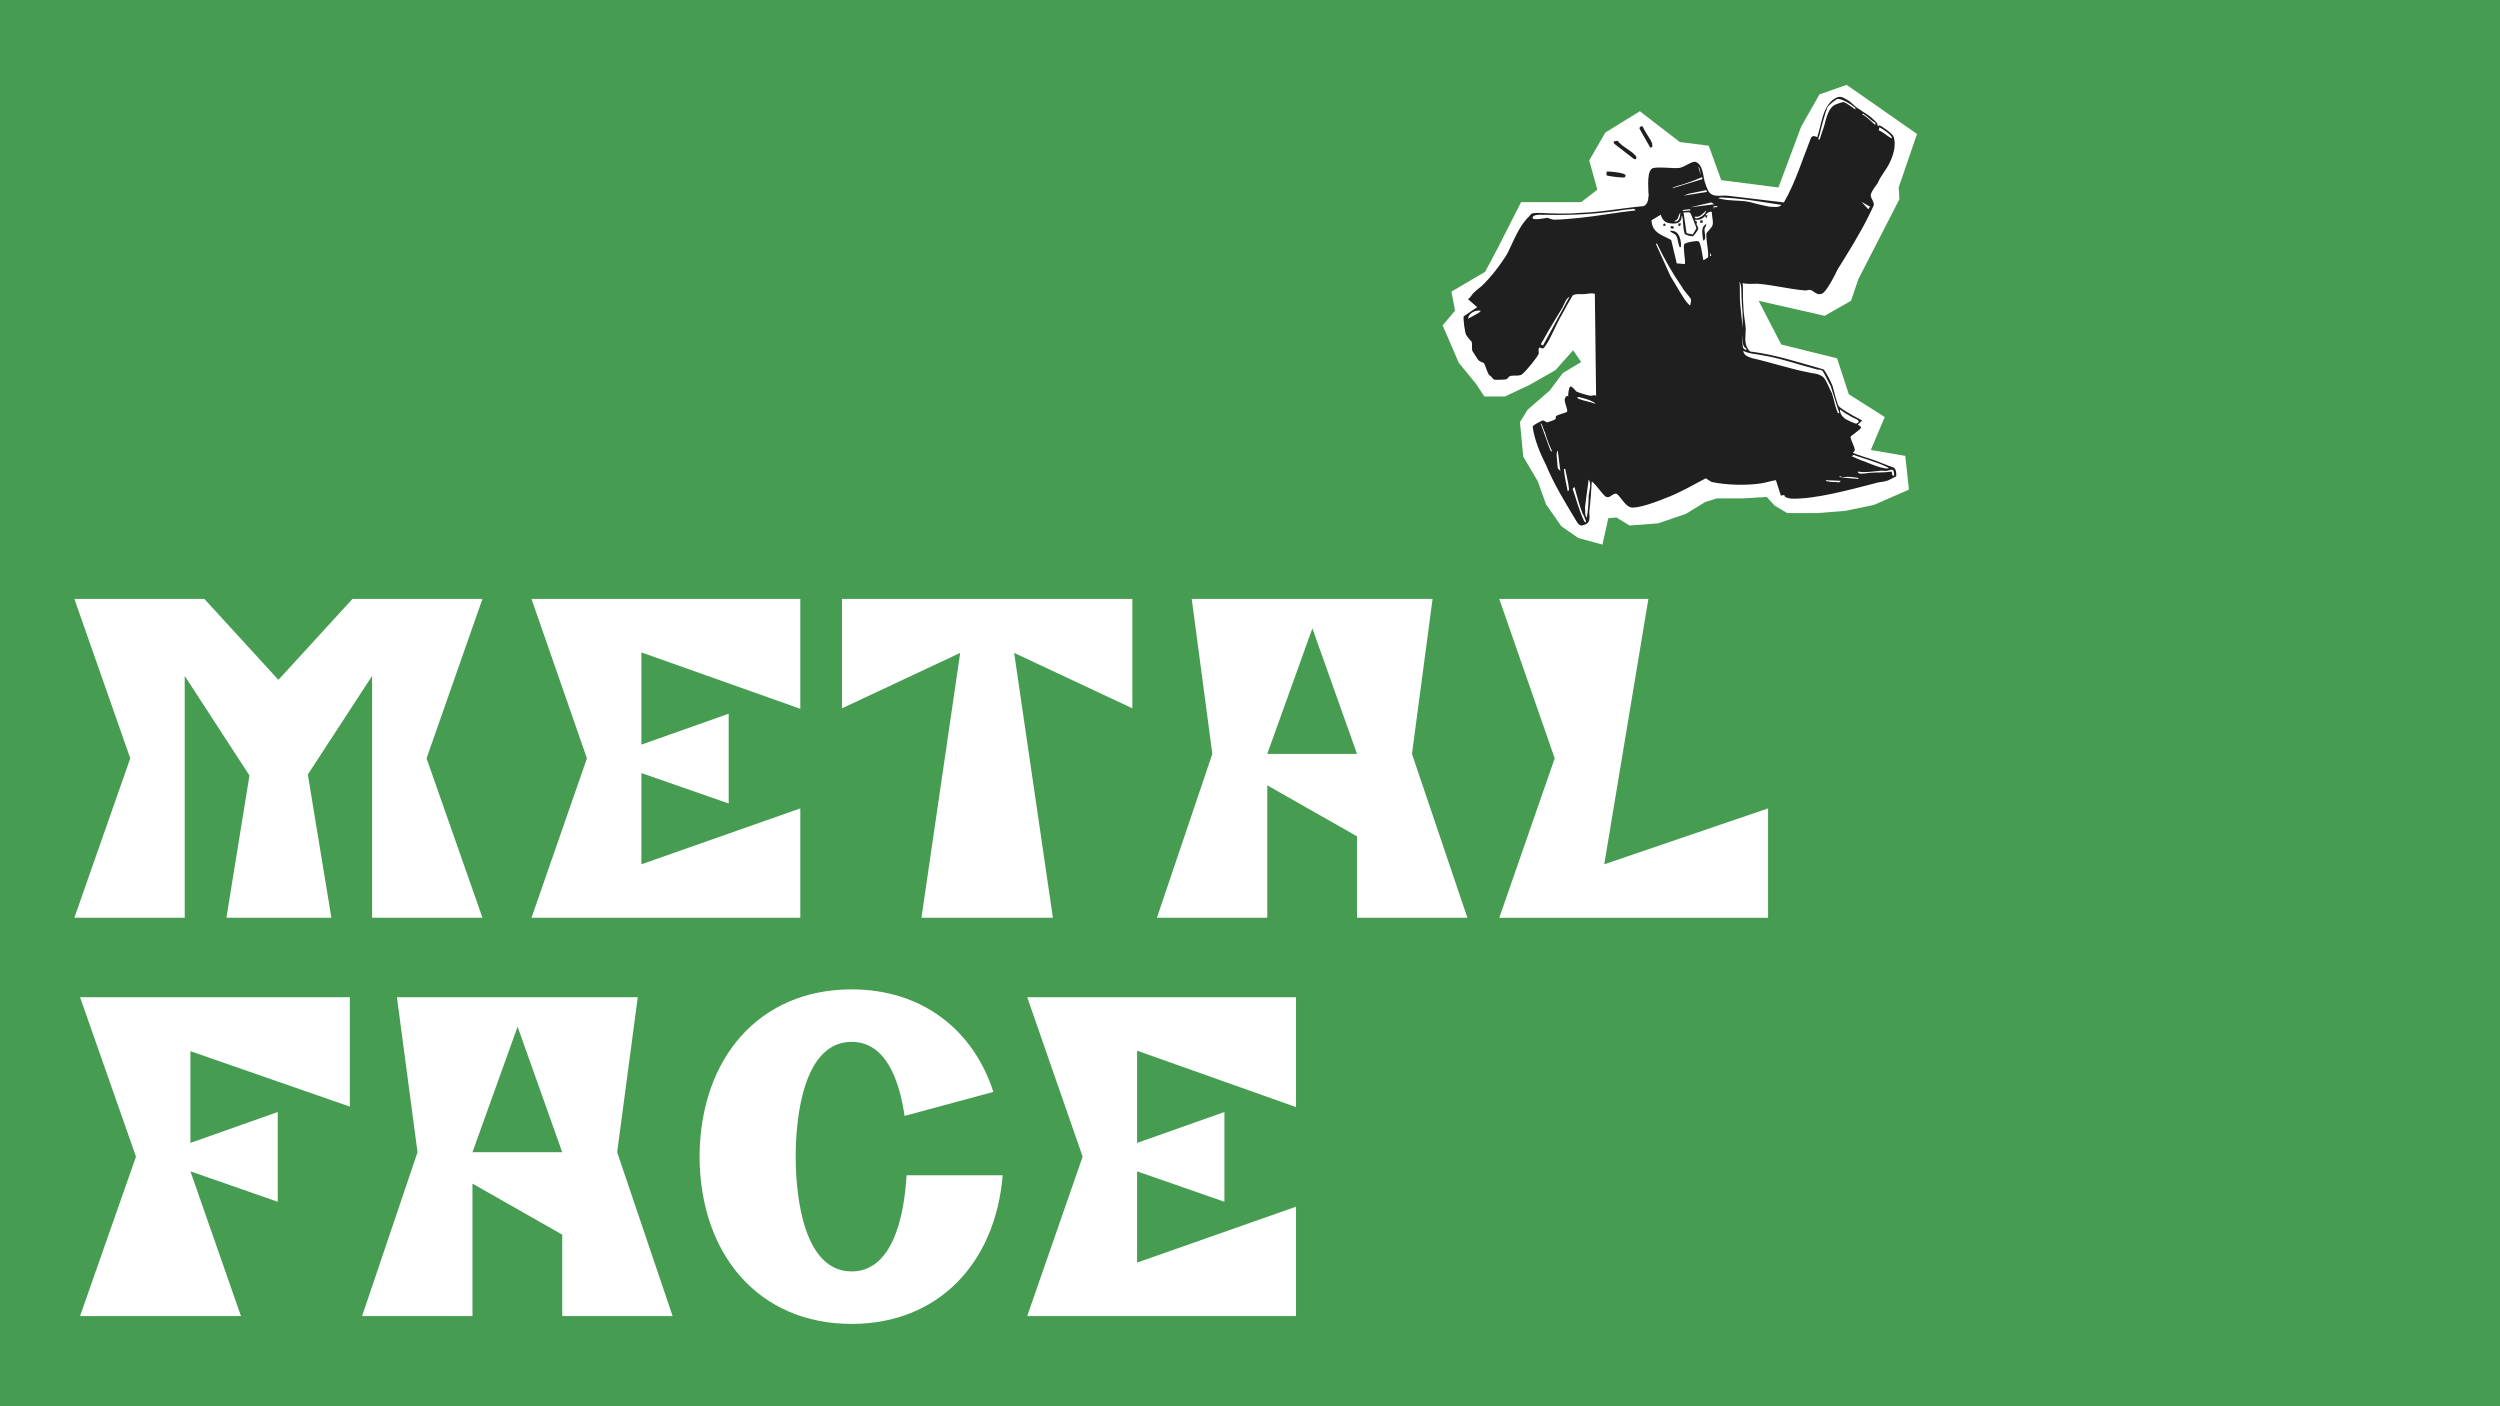 <?xml version="1.0" encoding="UTF-8"?>
<svg id="Calque_1" data-name="Calque 1" xmlns="http://www.w3.org/2000/svg" viewBox="0 0 1920 1080">
  <defs>
    <style>
      .cls-1 {
        fill: #469d52;
      }

      .cls-2 {
        fill: #1f1f20;
      }

      .cls-3 {
        fill: #fff;
      }
    </style>
  </defs>
  <rect class="cls-1" width="1920" height="1080"/>
  <g>
    <path class="cls-3" d="M213.82,522.13l56.88-62.16h99.83l-42.94,122.43,42.94,122.43h-84.76v-185.72l-49.35,75.72,18.08,110h-80.62l17.71-109.25-49.73-76.47v185.72H57.11l42.94-122.43-42.94-122.43h99.83l56.88,62.16Z"/>
    <path class="cls-3" d="M614.63,704.84h-206.44l42.57-122.43-42.57-122.43h206.44v84.38l-122.05-43.32v70.82l67.05-23.73v68.94l-67.05-23.36v70.07l122.05-42.94v84.01Z"/>
    <path class="cls-3" d="M808.63,704.84h-100.96l29.76-203.42-90.79,42.57v-84.01h223.01v84.01l-90.79-42.57,29.76,203.42Z"/>
    <path class="cls-3" d="M888.5,704.84l42.57-125.82-15.82-119.04h184.96l-15.82,119.04,42.57,125.82h-84.76v-62.53l-68.94-39.18v101.71h-84.76ZM1042.19,579.02l-34.28-96.44-34.66,96.44h68.94Z"/>
    <path class="cls-3" d="M1265.96,459.98l-33.9,203.8,125.82-42.94v84.01h-206.44l42.57-122.43-42.57-122.43h114.52Z"/>
  </g>
  <g>
    <polygon class="cls-3" points="1220.54 123.17 1226.74 145.69 1214.35 155.26 1168.17 155.26 1150.15 190.74 1140.58 208.76 1114.68 223.97 1117.49 238.61 1107.92 249.87 1113.55 262.82 1120.31 278.59 1133.26 294.36 1140.02 304.49 1155.78 304.49 1174.93 295.48 1194.64 284.22 1208.15 269.02 1214.35 278.03 1200.27 286.47 1190.13 299.99 1173.24 314.63 1167.33 324.2 1169.86 350.67 1181.12 369.81 1187.32 387.27 1199.14 404.17 1212.1 413.18 1230.68 418.24 1235.18 397.97 1241.38 397.41 1251.51 403.6 1273.48 401.91 1294.87 394.59 1309.52 385.58 1318.53 382.77 1338.24 382.77 1356.82 381.64 1363.01 388.4 1372.59 394.03 1395.67 394.03 1417.07 392.34 1439.03 387.83 1466.06 376.01 1463.25 350.11 1436.78 345.6 1447.48 320.26 1419.89 302.8 1410.88 275.21 1368.01 264.58 1350.62 231 1401.31 242.55 1421.58 231 1427.21 214.39 1458.74 153.01 1458.18 144 1472.26 102.89 1418.2 65.16 1397.36 72.49 1383.29 97.26 1365.83 144 1321.9 138.37 1312.33 111.9 1290.09 109.09 1259.4 85.44 1232.93 101.77 1220.54 123.17"/>
    <path class="cls-2" d="M1124.07,242.97l10.41-7.09-7.1-6.15c1.89-.95,2.84-3.31,4.26-4.73,1.42-1.42,4.26-3.78,6.15-5.2,7.1-6.62,14.66-16.56,19.87-25.07,4.73-9.46,8.99-21.29,16.56-28.38.47-.47,1.42-1.89,2.37-2.37,1.42-.47,4.26-.47,5.68-.47,10.41.47,20.34.95,30.75,0,16.56-.47,33.11-3.78,49.19-5.2,2.84-.95,3.78-4.73,3.78-7.09.47-1.42,0-2.37,0-3.31,0-4.73-1.42-17.5,3.78-18.92,6.62-.95,13.72.47,19.87,0,3.78-.47,9.46-5.2,12.3-4.73,5.68,1.42,6.15,10.88,7.1,14.66.47,1.89,1.89,5.68,2.84,7.57,3.31,5.68,9.46,3.31,14.66,3.78l43.52,5.2c8.99-15.61,14.19-33.11,20.81-49.67,1.42-1.89,2.37-1.42,4.73-.47,3.31-9.46,3.78-22.23,12.3-28.85,4.26-2.84,5.68-2.84,10.41,0,3.78,1.89,6.15,5.68,9.93,7.57,2.84,2.37,6.62,3.78,10.41,7.57,1.42,1.42,3.78,2.84,3.31,5.2.47,0,.95-.47,1.42-.47,1.42,0,10.41,6.62,10.88,8.51,2.84,8.51-1.89,19.87-7.1,26.96-2.37,3.78-3.31,4.73-5.2,8.99-1.42,1.89-5.68,7.57-5.2,9.46,0,1.89,2.37,4.26,2.37,7.09,0,.47-2.84,6.15-3.31,7.1-7.1,14.66-16.08,28.85-24.6,42.57-1.89,4.26-8.51,17.03-11.83,18.45-4.26,1.89-6.15-2.37-9.46-2.84-1.42,0-2.37.47-3.31.47-12.3-.95-24.6-4.26-36.89-5.2-3.78,0-7.57.47-11.35-.47.47,6.15,0,11.35.47,17.03,0,5.68,1.42,12.3,1.89,17.97,0,6.62-1.89,12.3,3.31,17.5,19.39,2.37,37.84,8.51,56.29,13.72,1.89,1.42,6.15,10.41,7.09,12.77.95,3.78,3.31,13.24,4.73,15.61,1.42,1.42,6.62,4.73,8.51,5.68,2.84,1.89,6.15,3.31,9.46,5.2l-3.31,3.31c.95.47,2.84,1.42,2.37,2.37-.95,1.89-8.04,6.15-8.04,7.09.47,2.84,3.31,7.57,3.31,9.93,0,.95-.95,1.42-1.42,1.89,0,.95,14.66,5.2,17.03,6.15l10.88,4.26c1.89.95,3.78.47,4.73,2.84.47.47.95,4.26.47,5.2-.47,0-6.15,3.31-7.09,3.31-2.84.95-6.62.95-8.99,1.89-18.45,4.73-45.88,12.3-63.86,11.83-1.42,0-6.62-.95-5.68-2.84l-2.84.47-3.78-11.83c-3.78.47-7.57,1.89-10.88,2.37-11.83,1.89-26.96,1.42-38.31-.95-1.42-.47-4.26-2.84-4.73-2.84-9.93,5.2-20.34,11.35-30.75,15.14-5.68,2.37-21.76,8.51-26.96,7.1-4.26-.95-8.51-9.46-10.88-10.41-3.31-.47-4.73,3.78-8.04,2.37-2.84-1.89-7.57-9.46-10.88-11.83-.47,8.04-.95,15.14-1.89,23.18,0,4.73,1.42,8.99-4.73,10.41-2.84,1.42-4.73-2.37-6.15-4.73-8.04-13.24-16.56-27.43-22.23-41.15-4.73-9.46-8.99-19.39-10.41-29.8.47-1.42,6.62-4.26,7.57-4.73,1.89,0,2.37,1.42,3.78,1.42.47,0,5.68-1.89,6.15-2.37.47-.47,0-1.42.47-2.36.95-.95,8.04-2.84,8.51-3.31.47-2.37-1.89-6.15-1.89-9.46,0-.95,1.42-3.78,2.84-2.37-.47-1.42.47-7.09,1.42-7.57,1.42-.47,3.78,2.84,4.73,3.78,1.89.95,8.04,2.84,10.88,3.31,1.42,0,2.84-.95,4.26,0l-.95-78.05c-.95-1.42-7.1,0-8.51,0-2.37,0-6.15-.47-8.51.95-2.84,4.73-5.68,9.93-8.51,15.14-4.26,7.09-8.04,17.5-12.77,24.12-1.89,2.37-1.89,1.42-3.31.95-2.37-.95-1.42,2.84-1.42,4.26-.47,2.37-9.93,13.72-12.3,15.61-1.89,2.37-6.62.95-9.93,1.89-.95.47-1.89,2.37-2.84,2.37-.47.47-7.1.47-7.57.47-2.84,0-2.84-1.42-4.26-2.84l-1.42-.95c-1.42-2.37-3.31-8.51-3.78-8.99-.47-.47-3.31-.95-4.73-2.84l-4.26-6.62c-.47-1.89,0-5.68-.47-7.1-.47,0-3.78-4.26-4.26-5.2-.95-1.42-2.37-12.3-1.89-14.19ZM1127.38,244.86l8.51-4.73,1.42-1.42c-4.26-.95-9.46,1.89-9.93,6.15ZM1177.05,167.29c0,2.37,10.41,0,11.35,0,1.89.47,2.84,1.42,5.68,1.42,6.15,0,13.24-.95,19.39-1.42,14.19-1.42,28.38-4.26,42.57-5.68-.47-1.42-1.89-1.42-2.84-.95-4.73,0-10.41,1.42-15.61,1.89-18.92,2.37-35.95,2.84-54.87,2.37-.95,0-5.68,0-5.68,2.37ZM1183.2,325.27l7.57,20.81,1.42.95c-2.36-5.2-4.26-9.93-5.68-15.14-.95-.95-2.37-7.57-3.31-6.62ZM1185.09,265.2l20.34-37.37c-3.31,1.89-4.26,6.62-6.15,9.46-4.73,8.04-9.93,16.08-14.19,24.12-.95,1.42-2.84,3.78,0,3.78ZM1195.49,350.34c.47,2.37.47,7.09.95,9.46l1.89,1.89-1.89-15.14c-.95-1.42-.95,3.31-.95,3.78ZM1201.17,361.22c.47,5.2,1.89,11.35,2.84,16.08.95-.47.95-.95.95-1.89-.47-5.2-1.89-9.93-2.84-15.14-1.42-.47-.95,0-.95.95ZM1209.21,373.99l-1.42,1.42c2.84,8.04,4.73,16.08,8.51,24.12.95,2.37,2.37,1.89,1.42,0-.47-1.42-1.42-3.78-2.36-5.2-2.37-6.15-4.26-13.24-6.15-20.34ZM1211.58,304.94c-.47.95.47.95.95,1.42,3.31,1.42,9.46,2.36,12.77,3.78-.95-2.37-13.24-5.68-13.72-5.2ZM1217.25,389.6c.47,2.37-.47,6.15,1.42,8.04.95-5.68,1.42-10.88,1.42-17.03.47-3.31,2.36-9.46,0-12.3l-2.84,21.29ZM1233.81,134.65v-2.37c.47-.95,1.42-.47,2.36-.47,1.89,0,11.83.95,12.3,2.84l-.47,1.42c-.95.95-13.72-.95-14.19-1.42ZM1239.48,108.64l1.89-.47h.95c3.78,4.73,9.93,7.09,13.24,10.88,2.36,1.89.95,4.26-.95,2.84l-14.66-11.35c-.47-.47-.95-1.42-.47-1.89ZM1259.35,99.18c-.95-1.42,1.42-2.84,2.36-1.89,1.89,4.73,5.68,8.99,7.1,12.77,0,.95.47,2.36,0,2.84l-1.42.47-8.04-14.19ZM1268.34,169.18c.47,9.93,8.51,11.35,15.14,15.14l4.26,17.97,6.15.47c.95-.95-1.42-11.83-.47-15.14.95-1.42,8.99-2.84,10.88-2.36,1.89.47,3.31,11.83,3.78,14.19.47.95,3.31-1.89,3.78-1.89v-3.78c-.47-4.73-1.42-9.46-1.42-14.19,0-.95,4.73-5.2,4.73-6.62.95-1.89-.47-7.09-.47-9.46,0-2.84-5.68,1.42-4.73,1.89h1.42l-.95,2.36-.95-1.89c-1.89,2.37-4.73,3.31-7.57,2.84-.47,1.42,1.42.95,1.42,1.89,0,.47-.47.95-.47,1.42.47,1.42,1.42,2.36,1.42,3.78-.47,1.42-3.31,5.2-4.26,5.68-1.42,0-5.68-.95-6.15-1.89-.95-2.37-1.42-8.51-1.42-10.88-.47-.95,0-2.37-.95-2.84,0,5.68-4.26,6.15-8.51,5.68-4.26-.47-6.15-2.37-7.57-6.62l-7.1,4.26ZM1271.65,187.16l11.35,25.07c2.84,4.26,10.41,18.45,13.72,21.29.47.47.95.95,1.42.95,0-1.42.95-3.31.47-4.73s-5.68-6.62-6.62-8.99c-7.57-10.88-13.72-21.76-19.39-33.58h-.95ZM1277.32,173.44c0-2.37,1.89-2.37,1.89,0h-1.89ZM1282.53,177.22c6.62-.47,8.04,5.2,8.51,10.41,0,1.42,0,2.37-.95,2.37-1.42-2.84-1.42-7.09-2.84-8.99-.95-1.89-3.78-1.89-4.73-3.78ZM1283,174.39c.47-1.89,3.31,0,2.37.95-.95.47-2.84,0-2.37-.95ZM1284.42,144.59l23.18-7.1-.47-1.42c-4.26,1.89-8.04,3.31-12.3,4.73-2.36.95-5.2,1.42-7.57,2.37-.47,0-2.84.95-2.84,1.42ZM1285.84,170.13c3.78.47,4.26-2.84,4.73-6.62-1.42.95-1.42,3.78-2.37,4.73-.47.95-1.89.95-2.36,1.89ZM1289.15,171.55h1.89l-.47,1.42c-1.42,1.42-1.89.47-1.42-1.42ZM1292.46,162.09l5.68-.47v-.95l-4.73.47c-.95.47-1.42,0-.95.95ZM1292.93,150.26l17.97-2.84-.47-1.42-13.72,2.84-3.78,1.42ZM1292.93,163.03l2.36,16.08,4.73.95,2.84-4.73c0-.47-4.26-11.35-4.73-11.83-.95-.95-3.78,0-5.2-.47ZM1298.14,159.25l18.45-2.37-2.36-1.42-16.08,3.78ZM1301.45,166.34c.47,1.42.95,1.42,1.42,1.42,3.31-.47,7.09-3.31,7.57-6.15-2.84,2.36-4.73,5.68-8.99,4.73ZM1304.29,128.03l1.89,6.62c-.47-2.37-.47-5.68-1.89-6.62ZM1305.7,171.07c0-.95,0-1.42.47-1.89h1.42v1.89h-1.89ZM1308.07,184.79c-.47-4.26-2.37-10.41,2.36-12.77,0,1.89-1.42,2.84-1.42,4.26,0,2.84,1.89,7.57-.95,8.51ZM1313.27,196.62h.95l-.47-1.89h-.47v1.89ZM1316.11,160.67l.47-1.42c0-.47,2.84.47,2.37-.95h-2.84v2.37ZM1319.42,152.15c7.1,2.37,15.61,1.42,23.65,2.84,5.2,1.42,10.88,2.84,16.08,3.78,3.31,0,7.1.95,8.99-1.42-15.61-2.36-31.22-5.2-46.83-5.68l-1.89.47ZM1335.98,216.48c.47,5.68,0,10.88.47,16.56.47,6.15,1.42,12.77,1.89,18.92v-10.41c-.47-6.15-.95-12.3-.95-17.97,0-2.37-.47-6.15-1.42-7.1ZM1338.34,256.69c0,2.84-.47,5.2,0,7.57,0,2.36.47,4.73,3.31,4.26-.95-1.42-2.37-1.89-2.84-3.78-.47-1.89-.47-4.73-.47-8.04ZM1338.34,256.69v-4.73,4.73ZM1338.81,269.46c.47,3.78,4.26,4.73,7.1,5.68,14.66,3.31,28.38,8.04,43.04,10.88,3.31.95,7.1.47,10.88,3.31,2.37,1.42,5.2,9.46,7.1,12.77,1.42,4.26,2.36,9.46,3.78,13.24.47.95.47,2.37,1.89,1.89-2.36-6.62-4.26-13.72-6.62-20.81-1.42-1.89-5.2-10.88-6.62-11.83s-2.84-.47-4.26-.95c-14.66-3.78-27.43-8.51-42.1-10.88-4.73-.95-9.46-.95-14.19-3.31ZM1396.52,107.22c1.42,0,.95-.47,1.42-1.42.47-1.89,1.42-4.26,2.37-7.09,1.89-5.2,2.84-14.66,8.51-17.97.47-.47,6.15-2.37,6.62-2.37,2.36,0,8.99,5.68,9.46,5.68.47-1.42-.95-1.89-1.42-2.37-2.37-1.89-9.46-6.15-12.3-5.68-.95,0-7.1,5.2-7.57,6.15-1.42,2.84-5.2,16.56-6.15,21.29-.47.95-.95,2.37-.95,3.78ZM1402.2,368.79c0,.95,1.42.95,1.89.95,1.89.47,4.73.47,6.15.47,1.42.47,2.84.47,3.31-.95l-11.35-.47ZM1412.6,365.95c0,.47.47.47.95.47,4.73.95,9.93.95,14.19,1.42,0,0-.95-.95-1.42-.95l-3.78-.47c-2.37-.47-4.73,0-7.57,0-.47,0-1.42-.95-2.37-.47ZM1413.08,314.4c0,2.84.95,4.73,3.78,7.09,1.42.95,8.04,4.26,8.99,3.78,5.2-2.37-3.31-4.26-4.73-5.68-2.84-1.42-5.68-3.31-8.04-5.2ZM1422.06,350.34c3.31,1.42,7.1,3.31,10.41,4.26,3.31,1.42,10.41,4.26,13.72,4.73,1.42.47,2.37.47,4.26.47,0-.95-1.89-1.42-2.84-1.89-7.1-3.31-16.08-5.68-24.12-8.51l-1.42.95ZM1426.79,362.17c0,2.37,4.26,1.42,5.68,1.42l3.31-.47c6.15-.47,11.35,0,17.03-.95l.47,2.84,1.42.47c0-7.1-2.36-4.26-6.15-3.78-1.89,0-3.78-.47-5.68,0-5.68.47-10.41,1.42-16.08.47ZM1429.63,154.99l5.2,5.68,1.42-1.89-6.62-3.78ZM1430.11,87.83c3.78,1.89,6.62,5.2,9.93,8.04l.47-1.42c-3.78-1.89-5.68-4.73-8.99-6.62-.47-.47-.47-.95-1.42,0ZM1442.88,100.12c3.78,1.42,6.15,4.26,9.93,6.15,1.42-1.89-8.04-8.04-9.46-8.51l-.47,2.37Z"/>
  </g>
  <g>
    <path class="cls-3" d="M268.68,765.87v84.01l-122.43-42.57v70.44l67.05-23.73v68.94l-67.05-23.36,38.8,111.13H61.49l42.94-122.43-42.94-122.43h207.19Z"/>
    <path class="cls-3" d="M278.09,1010.73l42.57-125.82-15.82-119.04h184.96l-15.82,119.04,42.57,125.82h-84.76v-62.53l-68.94-39.18v101.71h-84.76ZM431.79,884.91l-34.28-96.44-34.66,96.44h68.94Z"/>
    <path class="cls-3" d="M696.24,902.62h73.83c-5.65,67.81-49.73,114.14-116.03,114.14-71.2,0-116.4-53.12-116.78-128.46.38-75.34,45.58-128.46,116.78-128.46,53.87,0,93.42,30.89,108.87,78.73l-68.18,18.46c-4.14-28.25-14.69-56.88-40.68-56.88-36.16,0-42.95,55.38-42.95,88.15s6.78,88.15,42.95,88.15c31.27,0,40.31-41.44,42.19-73.83Z"/>
    <path class="cls-3" d="M995.34,1010.73h-206.44l42.57-122.43-42.57-122.43h206.44v84.38l-122.05-43.32v70.82l67.05-23.73v68.94l-67.05-23.36v70.07l122.05-42.94v84.01Z"/>
  </g>
</svg>